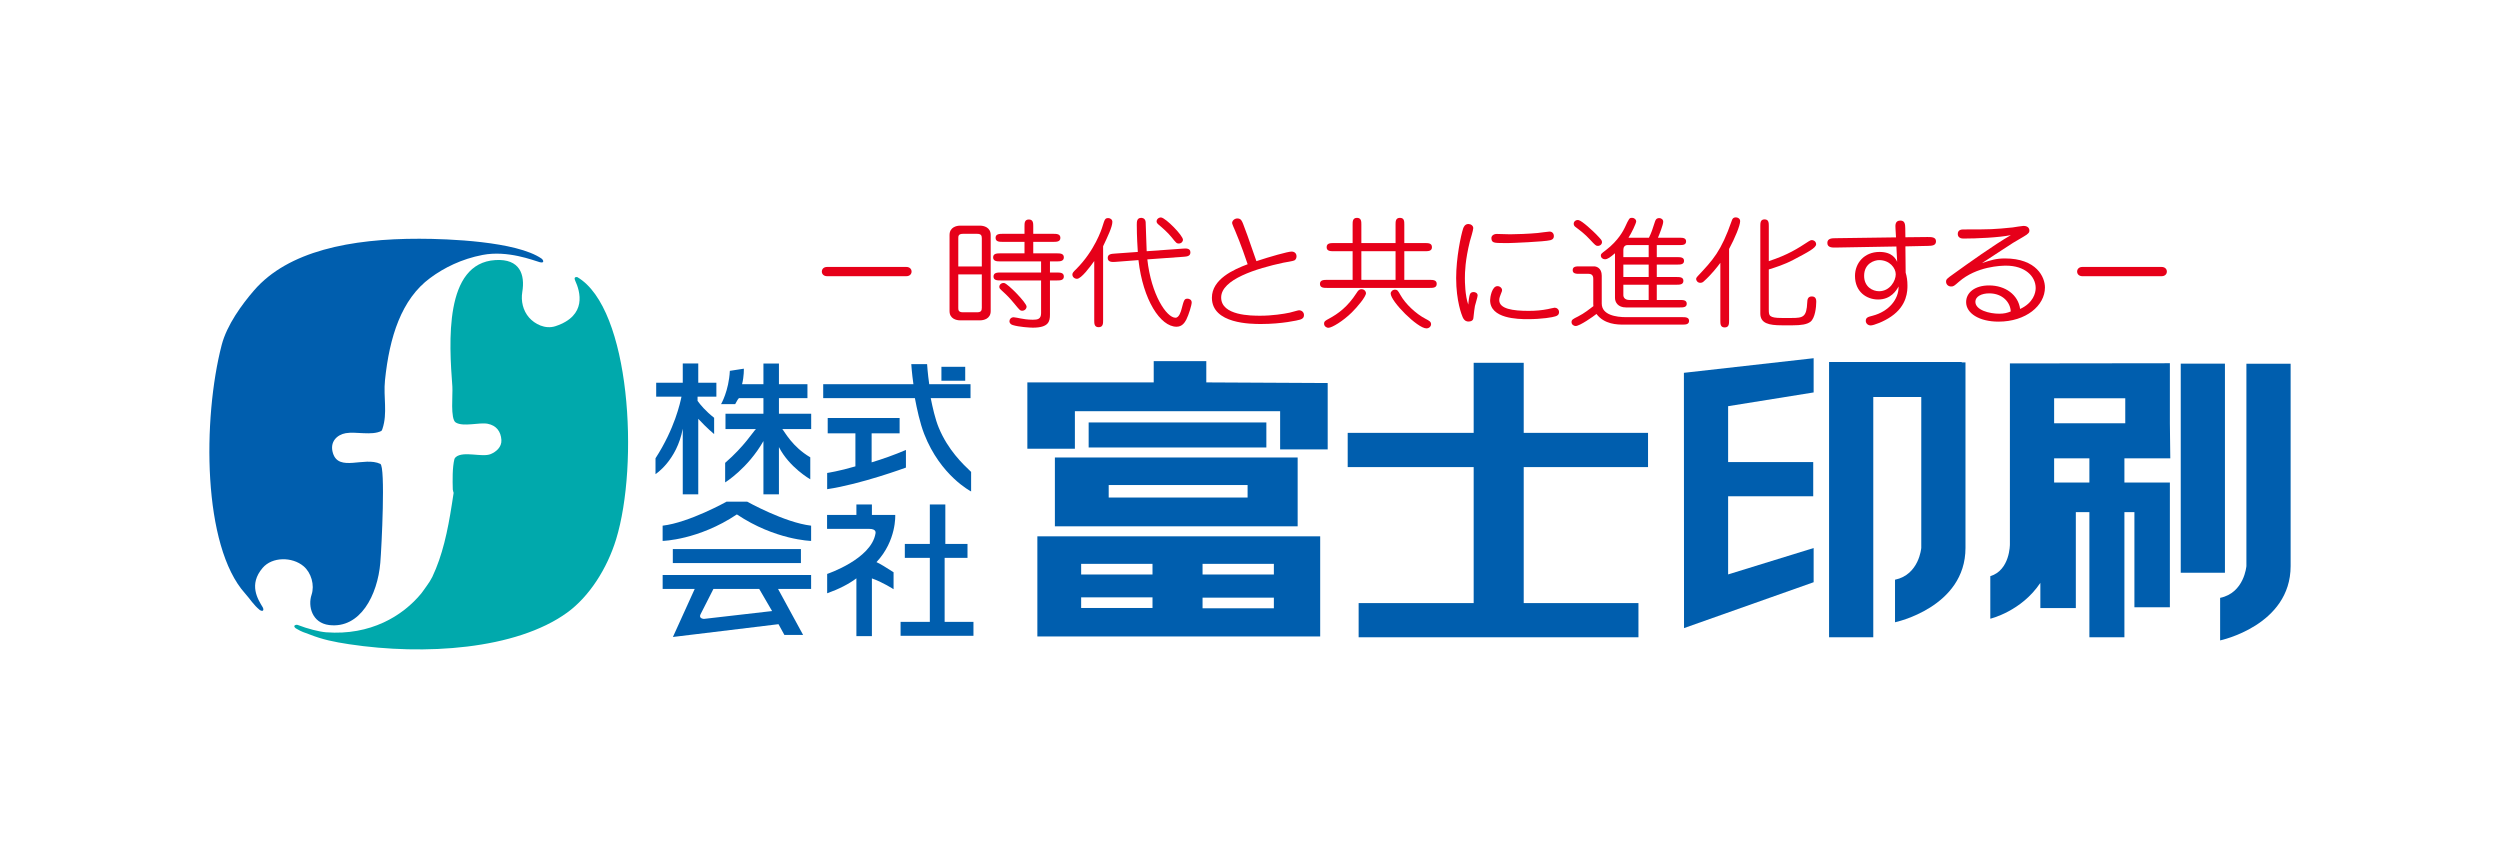 <?xml version="1.0" encoding="UTF-8"?>
<svg id="_レイヤー_1" data-name="レイヤー_1" xmlns="http://www.w3.org/2000/svg" viewBox="0 0 447.069 154.337">
  <defs>
    <style>
      .cls-1 {
        fill: #005eae;
      }

      .cls-2 {
        fill: #e60019;
      }

      .cls-3 {
        fill: #00a9ac;
      }
    </style>
  </defs>
  <g>
    <polygon class="cls-1" points="215.719 68.384 215.719 64.581 206.316 64.581 206.316 68.384 183.719 68.384 183.719 80.248 192.22 80.248 192.22 73.533 228.922 73.533 228.922 80.359 237.428 80.359 237.428 68.497 215.719 68.384"/>
    <rect class="cls-1" x="194.682" y="75.546" width="31.778" height="4.476"/>
    <path class="cls-1" d="M188.643,94.119h43.413v-12.307h-43.413v12.307ZM198.265,86.737h24.839v2.236h-24.839v-2.236Z"/>
    <path class="cls-1" d="M185.509,113.816h50.577v-17.906h-50.577v17.906ZM215.049,100.832h12.754v1.904h-12.754v-1.904ZM215.049,106.877h12.754v1.902h-12.754v-1.902ZM193.339,100.832h12.76v1.904h-12.76v-1.904ZM193.339,106.822h12.76v1.902h-12.76v-1.902Z"/>
    <polygon class="cls-1" points="272.482 64.878 263.533 64.878 263.533 77.408 241.005 77.408 241.005 83.529 263.533 83.529 263.533 107.849 242.962 107.849 242.962 113.962 293 113.962 293 107.849 272.482 107.849 272.482 83.529 294.714 83.529 294.714 77.408 272.482 77.408 272.482 64.878"/>
    <path class="cls-1" d="M350.81,64.73h-23.723v49.232h7.907v-42.968h8.582v26.986s-.373,4.794-4.695,5.689v7.609s12.602-2.648,12.602-13.299v-33.174h-.673v-.077Z"/>
    <polygon class="cls-1" points="301.149 112.322 324.329 104.117 324.329 98.003 309.036 102.722 309.036 88.751 324.254 88.751 324.254 82.635 309.036 82.635 309.036 72.636 324.329 70.178 324.329 64.058 301.129 66.67 301.149 112.322"/>
    <rect class="cls-1" x="389.976" y="65.029" width="7.903" height="37.393"/>
    <path class="cls-1" d="M401.719,65.047v36.18s-.367,4.793-4.7,5.687v7.61s12.609-2.649,12.609-13.297v-36.18h-7.909Z"/>
    <path class="cls-1" d="M388.108,81.961l-.075-6.265v-10.741l-28.608.036v32.353s.038,4.609-3.504,5.692v7.606s5.546-1.296,8.95-6.412v4.509h6.345v-17.156h2.423v22.378h6.264v-22.378h1.788v17.008h6.343v-22.303h-8.131v-4.328h8.206ZM373.639,86.289h-6.305v-4.328h6.305v4.328ZM367.334,75.697v-4.475h12.721v4.475h-12.721Z"/>
  </g>
  <path class="cls-3" d="M88.596,46.507c4.392-.265,5.32,2.603,4.803,5.711-.264,1.612.118,3.322,1.223,4.582.982,1.116,2.847,2.143,4.725,1.525,5.68-1.883,4.421-6.194,3.5-8.166-.19-.413-.08-.677.39-.604,9.535,5.575,11.047,33.497,6.937,46.896-1.6,5.208-4.788,10.236-8.769,13.113-9.147,6.601-25.493,7.678-38.963,5.643-2.741-.416-4.733-.825-7.093-1.755-1.097-.434-1.207-.351-2.462-1.094-.639-.493.062-.712.374-.593,1.728.677,3.846,1.211,5.063,1.307,7.918.596,13.687-2.912,17.003-6.938.352-.433.66-.932.991-1.374.345-.463.729-1.059.994-1.602,1.809-3.809,2.741-8.124,3.504-13.037.033-.222.305-1.984.305-1.984,0,0-.147-.442-.15-.609-.044-1.522-.096-3.974.305-5.491.011-.036.186-.271.228-.303,1.408-1.144,4.707.112,6.252-.533.925-.386,1.984-1.226,1.908-2.518-.092-1.508-.895-2.596-2.44-2.898-1.519-.301-4.337.603-5.72-.228-1.006-.605-.511-5.047-.609-6.404-.591-7.876-1.497-22.1,7.701-22.645Z"/>
  <path class="cls-1" d="M75.023,42.695c5.067.004,17.322.458,21.806,3.537.331.23.62.9-.308.653-1.138-.319-5.742-2.161-10.215-1.296-3.769.726-6.884,2.28-9.375,4.119-5.151,3.796-7.289,10.552-8.085,18.3-.311,3.019.493,5.867-.457,8.692-.048.139-.117.324-.229.383-1.692.839-4.525.064-6.327.38-1.53.267-2.936,1.518-2.289,3.585,1.057,3.387,5.599.562,8.465,1.904.944.443.242,14.838,0,17.692-.492,5.765-3.574,11.81-9.151,11.132-3.055-.378-3.827-3.364-3.141-5.419.576-1.725-.057-3.948-1.435-5.105-2.021-1.701-5.603-1.712-7.32.307-2.548,2.99-.854,5.601.029,7.056.167.275.217.89-.51.493-1.2-.979-1.681-1.9-2.645-2.974-7.643-8.483-7.613-31.276-4.191-44.455.919-3.549,3.619-7.254,5.795-9.761,6.083-7.024,17.252-9.248,29.584-9.224Z"/>
  <g>
    <path class="cls-1" d="M145.064,73.983h-5.768v-2.79h5.097v-2.489h-5.097v-3.7h-2.773v3.7h-3.819c.363-1.447.315-2.774.315-2.774l-2.503.388c-.18,3.581-1.57,5.953-1.57,5.953h2.524c.275-.474.501-.965.686-1.077h4.366v2.79h-6.784v2.741h5.448c-.539.497-2.028,3.03-5.509,6.047v3.495s4.041-2.476,6.845-7.39v9.519h2.773v-8.446c1.846,3.628,5.606,5.762,5.606,5.762v-3.932c-3.23-1.888-4.571-4.573-5.008-5.056h5.17v-2.741ZM124.869,65.003h-2.772v3.439h-4.753v2.493h4.524c-.235,1.111-1.192,5.669-4.645,11.02v2.834s3.801-2.418,4.874-8.123v11.728h2.772v-13.501c1.533,1.668,2.838,2.731,2.838,2.731v-2.911c-1.558-1.226-2.48-2.347-2.963-3.034v-.745h3.365v-2.493h-3.24v-3.439Z"/>
    <path class="cls-1" d="M172.608,65.599h-4.256v2.491h4.256v-2.491ZM155.871,77.496h5.005v-2.741h-12.86v2.741h4.955v5.901c-2.834.843-5.052,1.182-5.052,1.182v2.9c6.032-.884,14.086-3.861,14.086-3.861v-3.157c-2.114.908-4.22,1.642-6.134,2.222v-5.186ZM167.89,76.519c-.66-1.58-1.126-3.708-1.449-5.326h7.116v-2.489h-7.386c-.28-1.925-.38-3.585-.38-3.585h-2.829s.1,1.622.382,3.585h-16.133v2.489h16.396c.36,1.9.893,4.439,1.67,6.431,2.921,7.476,8.384,10.261,8.384,10.261v-3.495c-1.471-1.396-4.118-3.896-5.771-7.87Z"/>
    <path class="cls-1" d="M120.319,98.194v2.493h22.908v-2.493h-22.908ZM118.499,105.318h5.735l-3.898,8.59,18.881-2.288,1.052,1.921h3.348l-4.481-8.223h5.913v-2.493h-26.549v2.493ZM125.266,109.871c.293-.622,1.754-3.393,2.314-4.554h8.188l2.302,3.957-12.182,1.401s-.99-.034-.623-.805ZM133.612,89.707h-3.676s-6.696,3.746-11.44,4.297v2.727s6.402-.142,13.278-4.74c6.876,4.598,13.276,4.74,13.276,4.74v-2.727c-4.746-.551-11.438-4.297-11.438-4.297Z"/>
    <path class="cls-1" d="M168.927,111.212v-11.444h4.089v-2.493h-3.965v-7.058h-2.771v7.058h-4.473v2.493h4.473v11.444h-5.232v2.491h13.033v-2.491h-5.153ZM155.921,92.086v-1.869h-2.773v1.869h-5.245v2.49h7.519c1.323,0,1.163.681,1.14.831-.772,4.597-8.643,7.227-8.643,7.227v3.46c2.139-.758,3.9-1.677,5.228-2.67v10.334h2.773v-10.324c1.873.64,3.875,1.934,3.875,1.934v-3.035c-1.296-.823-2.396-1.529-3.057-1.809,3.618-3.861,3.354-8.437,3.354-8.437h-4.172Z"/>
  </g>
  <g>
    <path class="cls-2" d="M162.095,47.739c.506,0,.92.318.92.826,0,.465-.367.825-.92.825h-14.211c-.506,0-.918-.317-.918-.825,0-.445.344-.826.918-.826h14.211Z"/>
    <path class="cls-2" d="M175.276,40.354c.621,0,1.887.275,1.887,1.672v13.608c0,1.396-1.289,1.65-1.887,1.65h-3.609c-.598,0-1.863-.254-1.863-1.65v-13.608c0-1.418,1.289-1.672,1.863-1.672h3.609ZM175.575,47.656v-5.059c0-.486-.137-.783-.85-.783h-2.529c-.828,0-.828.445-.828.783v5.059h4.207ZM171.368,49.073v5.969c0,.359,0,.804.828.804h2.529c.713,0,.85-.296.85-.804v-5.969h-4.207ZM186.177,46.745h-7.266c-.6,0-1.312,0-1.312-.72s.736-.72,1.312-.72h4.299v-2.053h-3.863c-.598,0-1.31,0-1.31-.719s.736-.721,1.31-.721h3.863v-1.354c0-.551,0-1.207.781-1.207s.783.678.783,1.207v1.354h3.541c.598,0,1.31,0,1.31.721s-.713.719-1.31.719h-3.541v2.053h4.185c.574,0,1.287,0,1.287.72s-.736.72-1.287.72h-1.197v1.989h1.197c.598,0,1.287,0,1.287.72,0,.698-.713.698-1.287.698h-1.197v6.116c0,1.207-.229,2.328-3.059,2.328-.551,0-2.506-.127-3.586-.465-.299-.085-.598-.297-.598-.699,0-.338.275-.698.758-.698.23,0,.967.169,1.219.212.391.084,1.289.232,2.186.232.873,0,1.494-.105,1.494-1.186v-5.841h-7.221c-.598,0-1.287,0-1.287-.698,0-.72.713-.72,1.287-.72h7.221v-1.989ZM183.579,54.829c0,.36-.301.741-.807.741-.344,0-.435-.127-1.31-1.185-1.012-1.207-1.172-1.376-2.391-2.498-.183-.169-.367-.317-.367-.592,0-.487.506-.762.896-.678.666.148,3.979,3.534,3.979,4.211Z"/>
    <path class="cls-2" d="M195.679,46.682c-.736,1.037-2.322,3.175-3.082,3.175-.482,0-.828-.359-.828-.762,0-.275.162-.466.668-.953,3.334-3.322,4.576-7.174,4.713-7.64.393-1.228.437-1.503,1.035-1.503.299,0,.736.212.736.678,0,.889-.828,2.603-1.656,4.359v13.248c0,.572,0,1.228-.805,1.228-.781,0-.781-.678-.781-1.207v-10.624ZM211.522,44.46c.529-.043,1.355-.106,1.355.677,0,.677-.619.741-1.24.783l-6.463.466c.691,6.328,3.449,10.434,5.037,10.434.666,0,.988-1.185,1.08-1.545.437-1.672.506-1.863,1.08-1.863.277,0,.736.17.736.678,0,.466-.529,2.201-.965,3.068-.299.551-.76,1.27-1.748,1.27-2.875,0-6.002-4.783-6.807-11.915l-4.094.316c-.551.043-1.402.086-1.402-.697,0-.699.645-.741,1.266-.783l4.115-.297c-.045-.571-.184-2.857-.184-4.846,0-.551,0-1.249.805-1.249.092,0,.713.02.781.741.023.147.139,4.613.184,5.227l6.463-.465ZM211.546,42.872c0,.339-.299.678-.76.678-.367,0-.459-.106-1.287-1.143-.668-.826-1.588-1.631-2.369-2.287-.275-.232-.299-.422-.299-.528,0-.466.482-.741.828-.698.828.105,3.887,3.217,3.887,3.979Z"/>
    <path class="cls-2" d="M220.886,41.284c-.115-.232-.551-1.248-.551-1.396,0-.423.436-.825.941-.825.668,0,.828.487,1.035.995.553,1.418.736,1.947,2.369,6.644,2.414-.804,5.656-1.714,6.277-1.714.574,0,.896.36.896.847,0,.212-.068.571-.391.74-.254.127-1.656.34-1.955.402-4.828,1.037-11.129,2.984-11.129,6.223,0,3.26,5.404,3.26,7.014,3.26,2.092,0,4.162-.318,5.242-.551.391-.085,1.494-.424,1.656-.424.529,0,.896.381.896.848,0,.528-.322.697-.689.824-.391.127-3.289.783-6.969.783-1.746,0-8.807,0-8.807-4.697,0-3.303,3.84-5.037,6.393-5.99-.115-.381-1.311-3.852-2.23-5.969Z"/>
    <path class="cls-2" d="M241.886,50.047v-5.122h-3.313c-.643,0-1.332,0-1.332-.719,0-.741.689-.741,1.332-.741h3.313v-3.323c0-.508,0-1.185.781-1.185s.781.677.781,1.185v3.323h6.117v-3.323c0-.529,0-1.185.781-1.185s.783.635.783,1.185v3.323h3.633c.644,0,1.31,0,1.31.741,0,.719-.689.719-1.31.719h-3.633v5.122h4.506c.598,0,1.289,0,1.289.72s-.691.719-1.289.719h-18.281c-.621,0-1.311,0-1.311-.719s.713-.72,1.311-.72h4.531ZM244.276,52.417c0,.656-1.586,2.518-2.529,3.449-1.562,1.545-3.564,2.752-4.185,2.752-.391,0-.781-.297-.781-.74,0-.424.254-.551.873-.89,1.656-.889,3.336-2.116,4.922-4.571.252-.402.459-.698.896-.698.553,0,.805.444.805.698ZM243.448,44.925v5.122h6.117v-5.122h-6.117ZM248.692,52.481c0-.317.322-.677.758-.677.461,0,.553.189,1.012.994.851,1.523,2.736,3.322,4.461,4.212.689.36.99.528.99.974,0,.381-.346.74-.828.74-1.588,0-6.393-4.825-6.393-6.243Z"/>
    <path class="cls-2" d="M262.839,52.693c.092-.297.299-.466.689-.466.23,0,.713.127.713.614,0,.296-.437,1.607-.482,1.883-.07.275-.184,1.312-.254,1.969-.021.317-.068.805-.92.805-.16,0-.666,0-1.012-.763-.16-.36-1.172-2.878-1.172-7.005,0-3.641.852-7.683,1.264-8.91.07-.17.277-.762.92-.762.437,0,.875.296.875.74,0,.381-.506,1.99-.598,2.328-.852,3.408-.898,5.608-.898,6.625,0,.613.023,3.09.6,4.719.021-.444.16-1.439.275-1.777ZM268.61,51.888c0,.127,0,.17-.23.72-.092.254-.275.656-.275,1.058,0,1.566,2.414,1.927,5.266,1.927,1.242,0,2.369-.106,3.426-.317.139-.021,1.082-.254,1.219-.254.369,0,.783.296.783.783,0,.529-.369.677-.644.762-.459.169-2.391.508-4.943.508-1.795,0-6.738-.085-6.738-3.387,0-.529.322-2.518,1.311-2.518.482,0,.828.381.828.719ZM266.702,42.575c0-.423.414-.74.965-.74.369,0,2.047.063,2.392.063,1.057,0,3.402-.085,4.92-.232.346-.021,1.816-.255,2.115-.255.6,0,.783.487.783.783,0,.594-.437.699-.644.762-1.059.275-7.014.509-7.428.509-2.482,0-2.851.02-3.059-.55-.021-.064-.045-.233-.045-.34Z"/>
    <path class="cls-2" d="M284.919,49.878c0-.233,0-.91-.828-.91h-1.633c-.551,0-1.219,0-1.219-.656,0-.678.645-.678,1.219-.678h2.621c.369,0,1.357.254,1.357,1.672v4.974c0,2.054,2.576,2.435,4.346,2.435h10.049c.529,0,1.219,0,1.219.656,0,.677-.666.677-1.219.677h-10.508c-1.059,0-3.428-.022-4.83-1.905-.551.445-2.988,2.159-3.725,2.159-.322,0-.736-.254-.736-.698,0-.424.231-.551,1.174-1.016,1.127-.572,2.068-1.334,2.736-1.842-.023-.148-.023-.19-.023-.359v-4.508ZM285.401,41.857c.967,1.016,1.08,1.121,1.08,1.44,0,.359-.299.677-.758.677-.322,0-.437-.106-1.402-1.143-.92-.994-1.633-1.523-2.553-2.222-.16-.105-.346-.296-.346-.593,0-.465.461-.74.875-.656.666.148,2.621,2.012,3.103,2.498ZM299.796,49.538c.553,0,1.242,0,1.242.678,0,.699-.689.699-1.242.699h-3.518v2.729h4.162c.529,0,1.195,0,1.195.677,0,.656-.666.656-1.195.656h-9.682c-1.426,0-1.953-.931-1.953-1.693v-8c-.828.721-1.334,1.08-1.795,1.08-.391,0-.734-.275-.734-.678,0-.275.092-.338.896-.952,2.275-1.735,3.172-3.598,3.379-4.02.805-1.736.828-1.757,1.311-1.757.437,0,.736.339.736.613,0,.382-.85,2.116-1.379,2.942h3.656c.482-.995.598-1.396,1.057-2.814.092-.297.23-.699.783-.699.322,0,.713.212.713.656,0,.529-.713,2.35-.943,2.857h3.863c.506,0,1.172,0,1.172.656s-.643.656-1.172.656h-4.07v2.158h3.633c.553,0,1.242,0,1.242.656,0,.677-.666.677-1.242.677h-3.633v2.222h3.518ZM291.058,43.825c-.527,0-.758.381-.758.846v1.312h4.529v-2.158h-3.771ZM294.829,49.538v-2.222h-4.529v2.222h4.529ZM290.3,50.915v1.861c0,.381.252.868,1.08.868h3.449v-2.729h-4.529Z"/>
    <path class="cls-2" d="M309.206,57.349c0,.529,0,1.206-.781,1.206s-.781-.656-.781-1.206v-10.35c-.506.698-1.611,2.116-2.99,3.344-.16.148-.346.232-.598.232-.437,0-.736-.338-.736-.697,0-.148.092-.297.254-.467,2.781-2.963,4.184-4.423,6.115-9.946.07-.233.207-.593.736-.593.299,0,.76.19.76.678,0,.783-.943,3.047-1.978,4.973v12.826ZM316.312,55.359c0,1.059,0,1.503,2.322,1.503h1.771c2.047,0,2.668-.169,2.781-2.794.023-.423.047-1.058.828-1.058s.783.698.783.952c0,.953-.207,2.921-1.035,3.576-.621.487-1.701.636-3.15.636h-1.979c-2.299,0-3.84-.339-3.84-2.116v-15.641c0-.529,0-1.186.76-1.186s.758.656.758,1.186v6.285c3.449-1.142,5.15-2.242,7.152-3.555.252-.17.414-.212.506-.212.435,0,.805.296.805.741,0,.656-1.426,1.396-4.117,2.814-1.562.825-3.242,1.354-4.346,1.693v7.174Z"/>
    <path class="cls-2" d="M338.968,40.862c-.047-.614-.07-1.418.873-1.418.851,0,.851.741.873,1.376,0,.317.023,1.016.023,1.608l3.932-.042c.668,0,1.541-.021,1.541.762,0,.805-.781.805-1.494.825l-3.978.085c.023,1.418.047,3.365.047,4.698.207.698.32,1.396.32,2.307,0,.89,0,3.556-2.92,5.545-1.31.91-3.127,1.587-3.656,1.587-.459,0-.873-.338-.873-.804,0-.614.391-.72,1.219-.931,2.92-.763,4.691-2.963,4.644-5.229-.391.699-1.357,2.328-3.656,2.328-2.092,0-4.139-1.396-4.139-4.211,0-2.307,1.656-4.297,4.393-4.297,2.346,0,2.943,1.334,3.15,1.777l-.139-2.75-10.785.189c-.689.021-1.563.021-1.563-.825,0-.825.826-.847,1.518-.847l10.762-.148-.092-1.587ZM333.356,49.327c0,1.969,1.518,2.752,2.668,2.752,1.953,0,2.988-1.863,2.988-3.027,0-1.142-1.104-2.539-2.967-2.539-.828,0-2.689.571-2.689,2.814Z"/>
    <path class="cls-2" d="M358.517,46.216c5.726,0,7.176,3.387,7.176,5.186,0,3.26-3.404,6.116-8.303,6.116-3.471,0-5.793-1.503-5.793-3.492,0-1.692,1.539-2.983,4.115-2.983,2.896,0,5.197,1.672,5.541,4.211,2.369-1.101,2.783-2.879,2.783-3.746,0-2.096-1.908-4-5.289-4-.873,0-5.266.105-8.439,2.879-.873.762-.965.846-1.402.846-.553,0-.896-.423-.896-.846,0-.445.139-.551,1.357-1.418,2.643-1.905,7.197-5.164,10.232-6.921-2.186.444-6.164.614-8.486.614-.828,0-1.012-.487-1.012-.805,0-.826.736-.826,1.104-.826,4.922,0,5.336-.02,8.717-.359.32-.042,1.654-.275,1.93-.275,1.014,0,1.059.699,1.059.826,0,.296-.068.55-1.08,1.121-1.703.995-1.887,1.08-3.887,2.413-1.172.762-3.174,2.073-3.496,2.286,1.518-.508,2.531-.826,4.07-.826ZM355.735,52.46c-1.357,0-2.484.55-2.484,1.502,0,1.503,2.529,2.138,4.254,2.138.92,0,1.426-.147,2.07-.402-.047-1.565-1.402-3.237-3.84-3.237Z"/>
    <path class="cls-2" d="M386.575,47.739c.506,0,.92.318.92.826,0,.465-.367.825-.92.825h-14.211c-.506,0-.918-.317-.918-.825,0-.445.344-.826.918-.826h14.211Z"/>
  </g>
</svg>